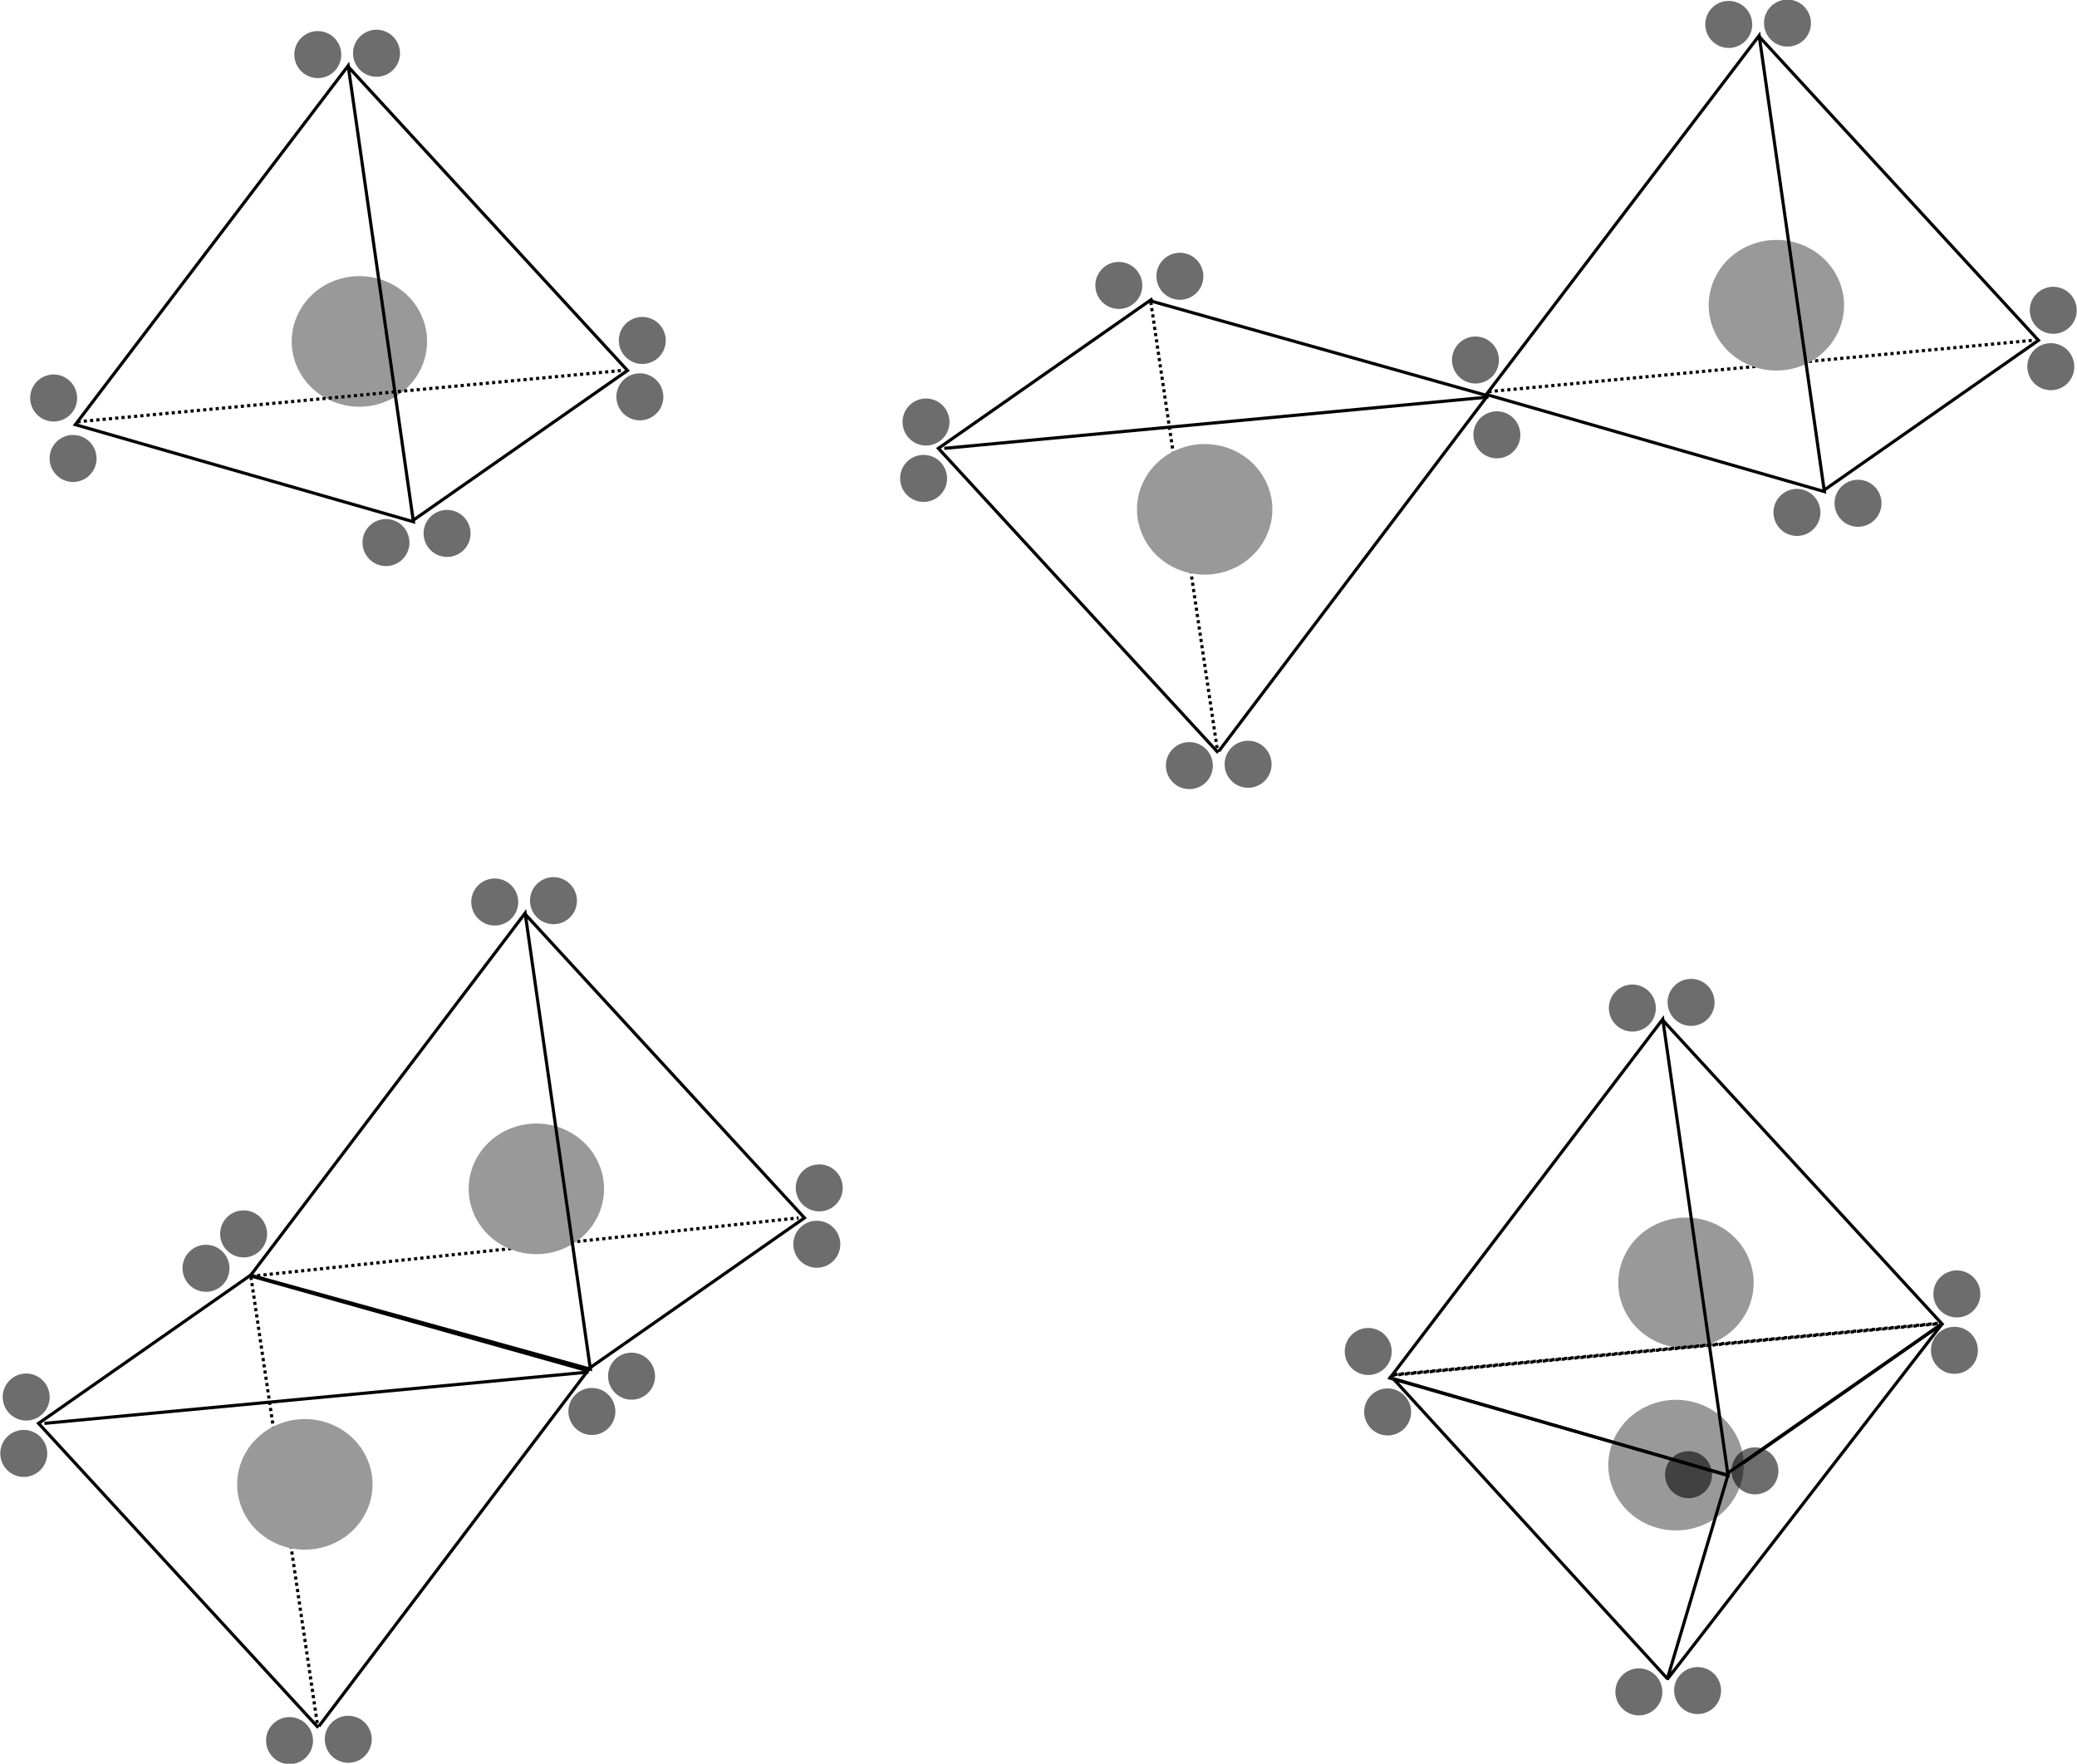<?xml version="1.0" encoding="UTF-8" standalone="no"?>
<!-- Created with Inkscape (http://www.inkscape.org/) -->

<svg
   xmlns:dc="http://purl.org/dc/elements/1.1/"
   xmlns:cc="http://creativecommons.org/ns#"
   xmlns:rdf="http://www.w3.org/1999/02/22-rdf-syntax-ns#"
   xmlns:svg="http://www.w3.org/2000/svg"
   xmlns="http://www.w3.org/2000/svg"
   xmlns:sodipodi="http://sodipodi.sourceforge.net/DTD/sodipodi-0.dtd"
   xmlns:inkscape="http://www.inkscape.org/namespaces/inkscape"
   width="435.193"
   height="369.504"
   id="svg2"
   version="1.1"
   inkscape:version="0.48.2 r9819"
   sodipodi:docname="New document 1">
  <defs
     id="defs4">
    <inkscape:perspective
       sodipodi:type="inkscape:persp3d"
       inkscape:vp_x="0 : 526.18109 : 1"
       inkscape:vp_y="0 : 1000 : 0"
       inkscape:vp_z="744.09448 : 526.18109 : 1"
       inkscape:persp3d-origin="372.04724 : 350.78739 : 1"
       id="perspective2985" />
  </defs>
  <sodipodi:namedview
     id="base"
     pagecolor="#ffffff"
     bordercolor="#666666"
     borderopacity="1.0"
     inkscape:pageopacity="0.0"
     inkscape:pageshadow="2"
     inkscape:zoom="0.523584"
     inkscape:cx="341.00624"
     inkscape:cy="-114.45994"
     inkscape:document-units="px"
     inkscape:current-layer="layer1"
     showgrid="false"
     fit-margin-top="0"
     fit-margin-left="0"
     fit-margin-right="0"
     fit-margin-bottom="0"
     inkscape:window-width="1109"
     inkscape:window-height="771"
     inkscape:window-x="0"
     inkscape:window-y="0"
     inkscape:window-maximized="0" />
  <g
     inkscape:label="Layer 1"
     inkscape:groupmode="layer"
     id="layer1"
     transform="translate(-31.041,-42.217)">
    <path
       sodipodi:nodetypes="cc"
       inkscape:connector-curvature="0"
       id="path3808"
       d="M 342.913,124.269 456.917,113.52"
       style="fill:none;stroke:#000000;stroke-width:0.661;stroke-linecap:butt;stroke-linejoin:miter;stroke-miterlimit:4;stroke-opacity:1;stroke-dasharray:0.661, 0.661;stroke-dashoffset:0" />
    <path
       sodipodi:nodetypes="cc"
       inkscape:connector-curvature="0"
       id="path3881"
       d="M 83.613,309.603 198.357,297.375"
       style="fill:none;stroke:#000000;stroke-width:0.661;stroke-linecap:butt;stroke-linejoin:miter;stroke-miterlimit:4;stroke-opacity:1;stroke-dasharray:0.661, 0.661;stroke-dashoffset:0" />
    <path
       sodipodi:type="arc"
       style="fill:#999999;fill-opacity:1;fill-rule:nonzero;stroke:none"
       id="path3863"
       sodipodi:cx="337.09967"
       sodipodi:cy="808.84827"
       sodipodi:rx="71.621742"
       sodipodi:ry="71.621742"
       d="m 404.413,784.381 c 13.513,37.176 -5.67,78.267 -42.846,91.78 -37.176,13.513 -78.267,-5.67 -91.78,-42.846 -13.513,-37.176 5.67,-78.267 42.846,-91.78 34.819,-12.656 73.542,3.33 89.293,36.862"
       sodipodi:start="5.9345509"
       sodipodi:end="12.127233"
       sodipodi:open="true"
       transform="matrix(0.198,0,0,0.191,39.602,-40.744)" />
    <path
       sodipodi:nodetypes="cccc"
       style="fill:none;stroke:#000000;stroke-width:0.661px;stroke-linecap:butt;stroke-linejoin:miter;stroke-opacity:1"
       d="M 103.999,55.983 46.828,131.179 117.666,151.525 z"
       id="path3001"
       inkscape:connector-curvature="0" />
    <path
       style="fill:none;stroke:#000000;stroke-width:0.661px;stroke-linecap:butt;stroke-linejoin:miter;stroke-opacity:1"
       d="m 103.899,56.084 58.617,63.753 -44.85,31.341"
       id="path3003"
       inkscape:connector-curvature="0"
       sodipodi:nodetypes="ccc" />
    <path
       style="fill:none;stroke:#000000;stroke-width:0.661;stroke-linecap:butt;stroke-linejoin:miter;stroke-miterlimit:4;stroke-opacity:1;stroke-dasharray:0.661, 0.661;stroke-dashoffset:0"
       d="M 47.276,130.586 161.28,119.837"
       id="path3005"
       inkscape:connector-curvature="0"
       sodipodi:nodetypes="cc" />
    <path
       sodipodi:type="arc"
       style="opacity:0.581;fill:#000000;fill-opacity:1;fill-rule:nonzero;stroke:#000000;stroke-width:1;stroke-linecap:round;stroke-linejoin:round;stroke-miterlimit:4;stroke-opacity:0.986;stroke-dasharray:1, 1;stroke-dashoffset:0"
       id="path3782"
       sodipodi:cx="167.26753"
       sodipodi:cy="256.95331"
       sodipodi:rx="1.5289603"
       sodipodi:ry="1.3105375"
       d="m 168.705,256.506 c 2.6e-4,6.1e-4 5.2e-4,0.001 7.8e-4,0.002"
       sodipodi:start="5.9345509"
       sodipodi:end="5.9360425"
       sodipodi:open="true"
       transform="matrix(9.834,0,0,9.834,-1561.422,-2468.838)" />
    <path
       transform="matrix(9.834,0,0,9.834,-1549.117,-2469.117)"
       sodipodi:open="true"
       sodipodi:end="5.9360425"
       sodipodi:start="5.9345509"
       d="m 168.705,256.506 c 2.6e-4,6.1e-4 5.2e-4,0.001 7.8e-4,0.002"
       sodipodi:ry="1.3105375"
       sodipodi:rx="1.5289603"
       sodipodi:cy="256.95331"
       sodipodi:cx="167.26753"
       id="path3784"
       style="opacity:0.581;fill:#000000;fill-opacity:1;fill-rule:nonzero;stroke:#000000;stroke-width:1;stroke-linecap:round;stroke-linejoin:round;stroke-miterlimit:4;stroke-opacity:0.986;stroke-dasharray:1, 1;stroke-dashoffset:0"
       sodipodi:type="arc" />
    <path
       sodipodi:type="arc"
       style="opacity:0.581;fill:#000000;fill-opacity:1;fill-rule:nonzero;stroke:#000000;stroke-width:1;stroke-linecap:round;stroke-linejoin:round;stroke-miterlimit:4;stroke-opacity:0.986;stroke-dasharray:1, 1;stroke-dashoffset:0"
       id="path3786"
       sodipodi:cx="167.26753"
       sodipodi:cy="256.95331"
       sodipodi:rx="1.5289603"
       sodipodi:ry="1.3105375"
       d="m 168.705,256.506 c 2.6e-4,6.1e-4 5.2e-4,0.001 7.8e-4,0.002"
       sodipodi:start="5.9345509"
       sodipodi:end="5.9360425"
       sodipodi:open="true"
       transform="matrix(9.834,0,0,9.834,-1493.429,-2408.948)" />
    <path
       transform="matrix(9.834,0,0,9.834,-1493.938,-2397.135)"
       sodipodi:open="true"
       sodipodi:end="5.9360425"
       sodipodi:start="5.9345509"
       d="m 168.705,256.506 c 2.6e-4,6.1e-4 5.2e-4,0.001 7.8e-4,0.002"
       sodipodi:ry="1.3105375"
       sodipodi:rx="1.5289603"
       sodipodi:cy="256.95331"
       sodipodi:cx="167.26753"
       id="path3788"
       style="opacity:0.581;fill:#000000;fill-opacity:1;fill-rule:nonzero;stroke:#000000;stroke-width:1;stroke-linecap:round;stroke-linejoin:round;stroke-miterlimit:4;stroke-opacity:0.986;stroke-dasharray:1, 1;stroke-dashoffset:0"
       sodipodi:type="arc" />
    <path
       sodipodi:type="arc"
       style="opacity:0.581;fill:#000000;fill-opacity:1;fill-rule:nonzero;stroke:#000000;stroke-width:1;stroke-linecap:round;stroke-linejoin:round;stroke-miterlimit:4;stroke-opacity:0.986;stroke-dasharray:1, 1;stroke-dashoffset:0"
       id="path3790"
       sodipodi:cx="167.26753"
       sodipodi:cy="256.95331"
       sodipodi:rx="1.5289603"
       sodipodi:ry="1.3105375"
       d="m 168.705,256.506 c 2.6e-4,6.1e-4 5.2e-4,0.001 7.8e-4,0.002"
       sodipodi:start="5.9345509"
       sodipodi:end="5.9360425"
       sodipodi:open="true"
       transform="matrix(9.834,0,0,9.834,-1534.335,-2368.521)" />
    <path
       transform="matrix(9.834,0,0,9.834,-1547.132,-2366.602)"
       sodipodi:open="true"
       sodipodi:end="5.9360425"
       sodipodi:start="5.9345509"
       d="m 168.705,256.506 c 2.6e-4,6.1e-4 5.2e-4,0.001 7.8e-4,0.002"
       sodipodi:ry="1.3105375"
       sodipodi:rx="1.5289603"
       sodipodi:cy="256.95331"
       sodipodi:cx="167.26753"
       id="path3792"
       style="opacity:0.581;fill:#000000;fill-opacity:1;fill-rule:nonzero;stroke:#000000;stroke-width:1;stroke-linecap:round;stroke-linejoin:round;stroke-miterlimit:4;stroke-opacity:0.986;stroke-dasharray:1, 1;stroke-dashoffset:0"
       sodipodi:type="arc" />
    <path
       sodipodi:type="arc"
       style="opacity:0.581;fill:#000000;fill-opacity:1;fill-rule:nonzero;stroke:#000000;stroke-width:1;stroke-linecap:round;stroke-linejoin:round;stroke-miterlimit:4;stroke-opacity:0.986;stroke-dasharray:1, 1;stroke-dashoffset:0"
       id="path3794"
       sodipodi:cx="167.26753"
       sodipodi:cy="256.95331"
       sodipodi:rx="1.5289603"
       sodipodi:ry="1.3105375"
       d="m 168.705,256.506 c 2.6e-4,6.1e-4 5.2e-4,0.001 7.8e-4,0.002"
       sodipodi:start="5.9345509"
       sodipodi:end="5.9360425"
       sodipodi:open="true"
       transform="matrix(9.834,0,0,9.834,-1616.766,-2396.889)" />
    <path
       transform="matrix(9.834,0,0,9.834,-1612.697,-2384.222)"
       sodipodi:open="true"
       sodipodi:end="5.9360425"
       sodipodi:start="5.9345509"
       d="m 168.705,256.506 c 2.6e-4,6.1e-4 5.2e-4,0.001 7.8e-4,0.002"
       sodipodi:ry="1.3105375"
       sodipodi:rx="1.5289603"
       sodipodi:cy="256.95331"
       sodipodi:cx="167.26753"
       id="path3796"
       style="opacity:0.581;fill:#000000;fill-opacity:1;fill-rule:nonzero;stroke:#000000;stroke-width:1;stroke-linecap:round;stroke-linejoin:round;stroke-miterlimit:4;stroke-opacity:0.986;stroke-dasharray:1, 1;stroke-dashoffset:0"
       sodipodi:type="arc" />
    <path
       sodipodi:type="arc"
       style="fill:#999999;fill-opacity:1;fill-rule:nonzero;stroke:none"
       id="path3870"
       sodipodi:cx="337.09967"
       sodipodi:cy="808.84827"
       sodipodi:rx="71.621742"
       sodipodi:ry="71.621742"
       d="m 404.413,784.381 c 13.513,37.176 -5.67,78.267 -42.846,91.78 -37.176,13.513 -78.267,-5.67 -91.78,-42.846 -13.513,-37.176 5.67,-78.267 42.846,-91.78 34.819,-12.656 73.542,3.33 89.293,36.862"
       sodipodi:start="5.9345509"
       sodipodi:end="12.127233"
       sodipodi:open="true"
       transform="matrix(0.198,0,0,0.191,336.502,-48.324)" />
    <path
       sodipodi:nodetypes="ccc"
       inkscape:connector-curvature="0"
       id="path3806"
       d="m 399.536,49.767 58.617,63.753 -44.85,31.341"
       style="fill:none;stroke:#000000;stroke-width:0.661px;stroke-linecap:butt;stroke-linejoin:miter;stroke-opacity:1" />
    <path
       transform="matrix(9.834,0,0,9.834,-1265.785,-2475.155)"
       sodipodi:open="true"
       sodipodi:end="5.9360425"
       sodipodi:start="5.9345509"
       d="m 168.705,256.506 c 2.6e-4,6.1e-4 5.2e-4,0.001 7.8e-4,0.002"
       sodipodi:ry="1.3105375"
       sodipodi:rx="1.5289603"
       sodipodi:cy="256.95331"
       sodipodi:cx="167.26753"
       id="path3810"
       style="opacity:0.581;fill:#000000;fill-opacity:1;fill-rule:nonzero;stroke:#000000;stroke-width:1;stroke-linecap:round;stroke-linejoin:round;stroke-miterlimit:4;stroke-opacity:0.986;stroke-dasharray:1, 1;stroke-dashoffset:0"
       sodipodi:type="arc" />
    <path
       sodipodi:type="arc"
       style="opacity:0.581;fill:#000000;fill-opacity:1;fill-rule:nonzero;stroke:#000000;stroke-width:1;stroke-linecap:round;stroke-linejoin:round;stroke-miterlimit:4;stroke-opacity:0.986;stroke-dasharray:1, 1;stroke-dashoffset:0"
       id="path3812"
       sodipodi:cx="167.26753"
       sodipodi:cy="256.95331"
       sodipodi:rx="1.5289603"
       sodipodi:ry="1.3105375"
       d="m 168.705,256.506 c 2.6e-4,6.1e-4 5.2e-4,0.001 7.8e-4,0.002"
       sodipodi:start="5.9345509"
       sodipodi:end="5.9360425"
       sodipodi:open="true"
       transform="matrix(9.834,0,0,9.834,-1253.48,-2475.434)" />
    <path
       transform="matrix(9.834,0,0,9.834,-1197.792,-2415.265)"
       sodipodi:open="true"
       sodipodi:end="5.9360425"
       sodipodi:start="5.9345509"
       d="m 168.705,256.506 c 2.6e-4,6.1e-4 5.2e-4,0.001 7.8e-4,0.002"
       sodipodi:ry="1.3105375"
       sodipodi:rx="1.5289603"
       sodipodi:cy="256.95331"
       sodipodi:cx="167.26753"
       id="path3814"
       style="opacity:0.581;fill:#000000;fill-opacity:1;fill-rule:nonzero;stroke:#000000;stroke-width:1;stroke-linecap:round;stroke-linejoin:round;stroke-miterlimit:4;stroke-opacity:0.986;stroke-dasharray:1, 1;stroke-dashoffset:0"
       sodipodi:type="arc" />
    <path
       sodipodi:type="arc"
       style="opacity:0.581;fill:#000000;fill-opacity:1;fill-rule:nonzero;stroke:#000000;stroke-width:1;stroke-linecap:round;stroke-linejoin:round;stroke-miterlimit:4;stroke-opacity:0.986;stroke-dasharray:1, 1;stroke-dashoffset:0"
       id="path3816"
       sodipodi:cx="167.26753"
       sodipodi:cy="256.95331"
       sodipodi:rx="1.5289603"
       sodipodi:ry="1.3105375"
       d="m 168.705,256.506 c 2.6e-4,6.1e-4 5.2e-4,0.001 7.8e-4,0.002"
       sodipodi:start="5.9345509"
       sodipodi:end="5.9360425"
       sodipodi:open="true"
       transform="matrix(9.834,0,0,9.834,-1198.301,-2403.452)" />
    <path
       transform="matrix(9.834,0,0,9.834,-1238.698,-2374.838)"
       sodipodi:open="true"
       sodipodi:end="5.9360425"
       sodipodi:start="5.9345509"
       d="m 168.705,256.506 c 2.6e-4,6.1e-4 5.2e-4,0.001 7.8e-4,0.002"
       sodipodi:ry="1.3105375"
       sodipodi:rx="1.5289603"
       sodipodi:cy="256.95331"
       sodipodi:cx="167.26753"
       id="path3818"
       style="opacity:0.581;fill:#000000;fill-opacity:1;fill-rule:nonzero;stroke:#000000;stroke-width:1;stroke-linecap:round;stroke-linejoin:round;stroke-miterlimit:4;stroke-opacity:0.986;stroke-dasharray:1, 1;stroke-dashoffset:0"
       sodipodi:type="arc" />
    <path
       sodipodi:type="arc"
       style="opacity:0.581;fill:#000000;fill-opacity:1;fill-rule:nonzero;stroke:#000000;stroke-width:1;stroke-linecap:round;stroke-linejoin:round;stroke-miterlimit:4;stroke-opacity:0.986;stroke-dasharray:1, 1;stroke-dashoffset:0"
       id="path3820"
       sodipodi:cx="167.26753"
       sodipodi:cy="256.95331"
       sodipodi:rx="1.5289603"
       sodipodi:ry="1.3105375"
       d="m 168.705,256.506 c 2.6e-4,6.1e-4 5.2e-4,0.001 7.8e-4,0.002"
       sodipodi:start="5.9345509"
       sodipodi:end="5.9360425"
       sodipodi:open="true"
       transform="matrix(9.834,0,0,9.834,-1251.495,-2372.919)" />
    <path
       style="fill:none;stroke:#000000;stroke-width:0.661px;stroke-linecap:butt;stroke-linejoin:miter;stroke-opacity:1"
       d="m 286.281,199.902 -58.617,-63.753 44.85,-31.341"
       id="path3832"
       inkscape:connector-curvature="0"
       sodipodi:nodetypes="ccc" />
    <path
       style="fill:none;stroke:#000000;stroke-width:0.661;stroke-linecap:butt;stroke-linejoin:miter;stroke-miterlimit:4;stroke-opacity:1;stroke-dasharray:none;stroke-dashoffset:0"
       d="M 342.904,125.4 228.9,136.149"
       id="path3834"
       inkscape:connector-curvature="0"
       sodipodi:nodetypes="cc" />
    <path
       sodipodi:type="arc"
       style="opacity:0.581;fill:#000000;fill-opacity:1;fill-rule:nonzero;stroke:#000000;stroke-width:1;stroke-linecap:round;stroke-linejoin:round;stroke-miterlimit:4;stroke-opacity:0.986;stroke-dasharray:1, 1;stroke-dashoffset:0"
       id="path3836"
       sodipodi:cx="167.26753"
       sodipodi:cy="256.95331"
       sodipodi:rx="1.5289603"
       sodipodi:ry="1.3105375"
       d="m 168.705,256.506 c 2.6e-4,6.1e-4 5.2e-4,0.001 7.8e-4,0.002"
       sodipodi:start="5.9345509"
       sodipodi:end="5.9360425"
       sodipodi:open="true"
       transform="matrix(-9.834,0,0,-9.834,1951.602,2724.823)" />
    <path
       transform="matrix(-9.834,0,0,-9.834,1939.297,2725.102)"
       sodipodi:open="true"
       sodipodi:end="5.9360425"
       sodipodi:start="5.9345509"
       d="m 168.705,256.506 c 2.6e-4,6.1e-4 5.2e-4,0.001 7.8e-4,0.002"
       sodipodi:ry="1.3105375"
       sodipodi:rx="1.5289603"
       sodipodi:cy="256.95331"
       sodipodi:cx="167.26753"
       id="path3838"
       style="opacity:0.581;fill:#000000;fill-opacity:1;fill-rule:nonzero;stroke:#000000;stroke-width:1;stroke-linecap:round;stroke-linejoin:round;stroke-miterlimit:4;stroke-opacity:0.986;stroke-dasharray:1, 1;stroke-dashoffset:0"
       sodipodi:type="arc" />
    <path
       sodipodi:type="arc"
       style="opacity:0.581;fill:#000000;fill-opacity:1;fill-rule:nonzero;stroke:#000000;stroke-width:1;stroke-linecap:round;stroke-linejoin:round;stroke-miterlimit:4;stroke-opacity:0.986;stroke-dasharray:1, 1;stroke-dashoffset:0"
       id="path3840"
       sodipodi:cx="167.26753"
       sodipodi:cy="256.95331"
       sodipodi:rx="1.5289603"
       sodipodi:ry="1.3105375"
       d="m 168.705,256.506 c 2.6e-4,6.1e-4 5.2e-4,0.001 7.8e-4,0.002"
       sodipodi:start="5.9345509"
       sodipodi:end="5.9360425"
       sodipodi:open="true"
       transform="matrix(-9.834,0,0,-9.834,1883.609,2664.934)" />
    <path
       transform="matrix(-9.834,0,0,-9.834,1884.118,2653.121)"
       sodipodi:open="true"
       sodipodi:end="5.9360425"
       sodipodi:start="5.9345509"
       d="m 168.705,256.506 c 2.6e-4,6.1e-4 5.2e-4,0.001 7.8e-4,0.002"
       sodipodi:ry="1.3105375"
       sodipodi:rx="1.5289603"
       sodipodi:cy="256.95331"
       sodipodi:cx="167.26753"
       id="path3842"
       style="opacity:0.581;fill:#000000;fill-opacity:1;fill-rule:nonzero;stroke:#000000;stroke-width:1;stroke-linecap:round;stroke-linejoin:round;stroke-miterlimit:4;stroke-opacity:0.986;stroke-dasharray:1, 1;stroke-dashoffset:0"
       sodipodi:type="arc" />
    <path
       sodipodi:type="arc"
       style="opacity:0.581;fill:#000000;fill-opacity:1;fill-rule:nonzero;stroke:#000000;stroke-width:1;stroke-linecap:round;stroke-linejoin:round;stroke-miterlimit:4;stroke-opacity:0.986;stroke-dasharray:1, 1;stroke-dashoffset:0"
       id="path3844"
       sodipodi:cx="167.26753"
       sodipodi:cy="256.95331"
       sodipodi:rx="1.5289603"
       sodipodi:ry="1.3105375"
       d="m 168.705,256.506 c 2.6e-4,6.1e-4 5.2e-4,0.001 7.8e-4,0.002"
       sodipodi:start="5.9345509"
       sodipodi:end="5.9360425"
       sodipodi:open="true"
       transform="matrix(-9.834,0,0,-9.834,1924.514,2624.506)" />
    <path
       transform="matrix(-9.834,0,0,-9.834,1937.312,2622.587)"
       sodipodi:open="true"
       sodipodi:end="5.9360425"
       sodipodi:start="5.9345509"
       d="m 168.705,256.506 c 2.6e-4,6.1e-4 5.2e-4,0.001 7.8e-4,0.002"
       sodipodi:ry="1.3105375"
       sodipodi:rx="1.5289603"
       sodipodi:cy="256.95331"
       sodipodi:cx="167.26753"
       id="path3846"
       style="opacity:0.581;fill:#000000;fill-opacity:1;fill-rule:nonzero;stroke:#000000;stroke-width:1;stroke-linecap:round;stroke-linejoin:round;stroke-miterlimit:4;stroke-opacity:0.986;stroke-dasharray:1, 1;stroke-dashoffset:0"
       sodipodi:type="arc" />
    <path
       sodipodi:type="arc"
       style="opacity:0.581;fill:#000000;fill-opacity:1;fill-rule:nonzero;stroke:#000000;stroke-width:1;stroke-linecap:round;stroke-linejoin:round;stroke-miterlimit:4;stroke-opacity:0.986;stroke-dasharray:1, 1;stroke-dashoffset:0"
       id="path3848"
       sodipodi:cx="167.26753"
       sodipodi:cy="256.95331"
       sodipodi:rx="1.5289603"
       sodipodi:ry="1.3105375"
       d="m 168.705,256.506 c 2.6e-4,6.1e-4 5.2e-4,0.001 7.8e-4,0.002"
       sodipodi:start="5.9345509"
       sodipodi:end="5.9360425"
       sodipodi:open="true"
       transform="matrix(-9.834,0,0,-9.834,2003.729,2655.804)" />
    <path
       transform="matrix(-9.834,0,0,-9.834,1999.245,2640.13)"
       sodipodi:open="true"
       sodipodi:end="5.9360425"
       sodipodi:start="5.9345509"
       d="m 168.705,256.506 c 2.6e-4,6.1e-4 5.2e-4,0.001 7.8e-4,0.002"
       sodipodi:ry="1.3105375"
       sodipodi:rx="1.5289603"
       sodipodi:cy="256.95331"
       sodipodi:cx="167.26753"
       id="path3850"
       style="opacity:0.581;fill:#000000;fill-opacity:1;fill-rule:nonzero;stroke:#000000;stroke-width:1;stroke-linecap:round;stroke-linejoin:round;stroke-miterlimit:4;stroke-opacity:0.986;stroke-dasharray:1, 1;stroke-dashoffset:0"
       sodipodi:type="arc" />
    <path
       style="fill:none;stroke:#000000;stroke-width:0.661px;stroke-linecap:butt;stroke-linejoin:miter;stroke-opacity:1"
       d="m 272.163,105.273 70.571,19.851 -56.321,74.47"
       id="path3857"
       inkscape:connector-curvature="0"
       sodipodi:nodetypes="ccc" />
    <path
       style="fill:none;stroke:#000000;stroke-width:0.661;stroke-linecap:butt;stroke-linejoin:miter;stroke-miterlimit:4;stroke-opacity:1;stroke-dasharray:0.661, 0.661;stroke-dashoffset:0"
       d="m 272.163,105.457 13.916,93.632"
       id="path3859"
       inkscape:connector-curvature="0"
       sodipodi:nodetypes="cc" />
    <path
       transform="matrix(0.198,0,0,0.191,216.713,-5.565)"
       sodipodi:open="true"
       sodipodi:end="12.127233"
       sodipodi:start="5.9345509"
       d="m 404.413,784.381 c 13.513,37.176 -5.67,78.267 -42.846,91.78 -37.176,13.513 -78.267,-5.67 -91.78,-42.846 -13.513,-37.176 5.67,-78.267 42.846,-91.78 34.819,-12.656 73.542,3.33 89.293,36.862"
       sodipodi:ry="71.621742"
       sodipodi:rx="71.621742"
       sodipodi:cy="808.84827"
       sodipodi:cx="337.09967"
       id="path3868"
       style="fill:#999999;fill-opacity:1;fill-rule:nonzero;stroke:none"
       sodipodi:type="arc" />
    <path
       transform="matrix(0.198,0,0,0.191,76.679,136.794)"
       sodipodi:open="true"
       sodipodi:end="12.127233"
       sodipodi:start="5.9345509"
       d="m 404.413,784.381 c 13.513,37.176 -5.67,78.267 -42.846,91.78 -37.176,13.513 -78.267,-5.67 -91.78,-42.846 -13.513,-37.176 5.67,-78.267 42.846,-91.78 34.819,-12.656 73.542,3.33 89.293,36.862"
       sodipodi:ry="71.621742"
       sodipodi:rx="71.621742"
       sodipodi:cy="808.84827"
       sodipodi:cx="337.09967"
       id="path3875"
       style="fill:#999999;fill-opacity:1;fill-rule:nonzero;stroke:none"
       sodipodi:type="arc" />
    <path
       sodipodi:nodetypes="ccc"
       inkscape:connector-curvature="0"
       id="path3879"
       d="m 140.976,233.621 58.617,63.753 -44.85,31.341"
       style="fill:none;stroke:#000000;stroke-width:0.661px;stroke-linecap:butt;stroke-linejoin:miter;stroke-opacity:1" />
    <path
       transform="matrix(9.834,0,0,9.834,-1524.345,-2291.3)"
       sodipodi:open="true"
       sodipodi:end="5.9360425"
       sodipodi:start="5.9345509"
       d="m 168.705,256.506 c 2.6e-4,6.1e-4 5.2e-4,0.001 7.8e-4,0.002"
       sodipodi:ry="1.3105375"
       sodipodi:rx="1.5289603"
       sodipodi:cy="256.95331"
       sodipodi:cx="167.26753"
       id="path3883"
       style="opacity:0.581;fill:#000000;fill-opacity:1;fill-rule:nonzero;stroke:#000000;stroke-width:1;stroke-linecap:round;stroke-linejoin:round;stroke-miterlimit:4;stroke-opacity:0.986;stroke-dasharray:1, 1;stroke-dashoffset:0"
       sodipodi:type="arc" />
    <path
       sodipodi:type="arc"
       style="opacity:0.581;fill:#000000;fill-opacity:1;fill-rule:nonzero;stroke:#000000;stroke-width:1;stroke-linecap:round;stroke-linejoin:round;stroke-miterlimit:4;stroke-opacity:0.986;stroke-dasharray:1, 1;stroke-dashoffset:0"
       id="path3885"
       sodipodi:cx="167.26753"
       sodipodi:cy="256.95331"
       sodipodi:rx="1.5289603"
       sodipodi:ry="1.3105375"
       d="m 168.705,256.506 c 2.6e-4,6.1e-4 5.2e-4,0.001 7.8e-4,0.002"
       sodipodi:start="5.9345509"
       sodipodi:end="5.9360425"
       sodipodi:open="true"
       transform="matrix(9.834,0,0,9.834,-1512.04,-2291.579)" />
    <path
       transform="matrix(9.834,0,0,9.834,-1456.352,-2231.41)"
       sodipodi:open="true"
       sodipodi:end="5.9360425"
       sodipodi:start="5.9345509"
       d="m 168.705,256.506 c 2.6e-4,6.1e-4 5.2e-4,0.001 7.8e-4,0.002"
       sodipodi:ry="1.3105375"
       sodipodi:rx="1.5289603"
       sodipodi:cy="256.95331"
       sodipodi:cx="167.26753"
       id="path3887"
       style="opacity:0.581;fill:#000000;fill-opacity:1;fill-rule:nonzero;stroke:#000000;stroke-width:1;stroke-linecap:round;stroke-linejoin:round;stroke-miterlimit:4;stroke-opacity:0.986;stroke-dasharray:1, 1;stroke-dashoffset:0"
       sodipodi:type="arc" />
    <path
       sodipodi:type="arc"
       style="opacity:0.581;fill:#000000;fill-opacity:1;fill-rule:nonzero;stroke:#000000;stroke-width:1;stroke-linecap:round;stroke-linejoin:round;stroke-miterlimit:4;stroke-opacity:0.986;stroke-dasharray:1, 1;stroke-dashoffset:0"
       id="path3889"
       sodipodi:cx="167.26753"
       sodipodi:cy="256.95331"
       sodipodi:rx="1.5289603"
       sodipodi:ry="1.3105375"
       d="m 168.705,256.506 c 2.6e-4,6.1e-4 5.2e-4,0.001 7.8e-4,0.002"
       sodipodi:start="5.9345509"
       sodipodi:end="5.9360425"
       sodipodi:open="true"
       transform="matrix(9.834,0,0,9.834,-1456.861,-2219.597)" />
    <path
       transform="matrix(9.834,0,0,9.834,-1495.678,-2191.96)"
       sodipodi:open="true"
       sodipodi:end="5.9360425"
       sodipodi:start="5.9345509"
       d="m 168.705,256.506 c 2.6e-4,6.1e-4 5.2e-4,0.001 7.8e-4,0.002"
       sodipodi:ry="1.3105375"
       sodipodi:rx="1.5289603"
       sodipodi:cy="256.95331"
       sodipodi:cx="167.26753"
       id="path3891"
       style="opacity:0.581;fill:#000000;fill-opacity:1;fill-rule:nonzero;stroke:#000000;stroke-width:1;stroke-linecap:round;stroke-linejoin:round;stroke-miterlimit:4;stroke-opacity:0.986;stroke-dasharray:1, 1;stroke-dashoffset:0"
       sodipodi:type="arc" />
    <path
       transform="matrix(9.834,0,0,9.834,-1584.845,-2214.56)"
       sodipodi:open="true"
       sodipodi:end="5.9360425"
       sodipodi:start="5.9345509"
       d="m 168.705,256.506 c 2.6e-4,6.1e-4 5.2e-4,0.001 7.8e-4,0.002"
       sodipodi:ry="1.3105375"
       sodipodi:rx="1.5289603"
       sodipodi:cy="256.95331"
       sodipodi:cx="167.26753"
       id="path3895"
       style="opacity:0.581;fill:#000000;fill-opacity:1;fill-rule:nonzero;stroke:#000000;stroke-width:1;stroke-linecap:round;stroke-linejoin:round;stroke-miterlimit:4;stroke-opacity:0.986;stroke-dasharray:1, 1;stroke-dashoffset:0"
       sodipodi:type="arc" />
    <path
       sodipodi:type="arc"
       style="opacity:0.581;fill:#000000;fill-opacity:1;fill-rule:nonzero;stroke:#000000;stroke-width:1;stroke-linecap:round;stroke-linejoin:round;stroke-miterlimit:4;stroke-opacity:0.986;stroke-dasharray:1, 1;stroke-dashoffset:0"
       id="path3897"
       sodipodi:cx="167.26753"
       sodipodi:cy="256.95331"
       sodipodi:rx="1.5289603"
       sodipodi:ry="1.3105375"
       d="m 168.705,256.506 c 2.6e-4,6.1e-4 5.2e-4,0.001 7.8e-4,0.002"
       sodipodi:start="5.9345509"
       sodipodi:end="5.9360425"
       sodipodi:open="true"
       transform="matrix(9.834,0,0,9.834,-1576.961,-2221.771)" />
    <path
       sodipodi:nodetypes="ccc"
       inkscape:connector-curvature="0"
       id="path3923"
       d="m 97.739,404.172 -58.617,-63.753 44.85,-31.342"
       style="fill:none;stroke:#000000;stroke-width:0.661px;stroke-linecap:butt;stroke-linejoin:miter;stroke-opacity:1" />
    <path
       sodipodi:nodetypes="cc"
       inkscape:connector-curvature="0"
       id="path3925"
       d="M 154.362,329.67 40.358,340.419"
       style="fill:none;stroke:#000000;stroke-width:0.661;stroke-linecap:butt;stroke-linejoin:miter;stroke-miterlimit:4;stroke-opacity:1;stroke-dasharray:none;stroke-dashoffset:0" />
    <path
       transform="matrix(-9.834,0,0,-9.834,1763.06,2929.093)"
       sodipodi:open="true"
       sodipodi:end="5.9360425"
       sodipodi:start="5.9345509"
       d="m 168.705,256.506 c 2.6e-4,6.1e-4 5.2e-4,0.001 7.8e-4,0.002"
       sodipodi:ry="1.3105375"
       sodipodi:rx="1.5289603"
       sodipodi:cy="256.95331"
       sodipodi:cx="167.26753"
       id="path3927"
       style="opacity:0.581;fill:#000000;fill-opacity:1;fill-rule:nonzero;stroke:#000000;stroke-width:1;stroke-linecap:round;stroke-linejoin:round;stroke-miterlimit:4;stroke-opacity:0.986;stroke-dasharray:1, 1;stroke-dashoffset:0"
       sodipodi:type="arc" />
    <path
       sodipodi:type="arc"
       style="opacity:0.581;fill:#000000;fill-opacity:1;fill-rule:nonzero;stroke:#000000;stroke-width:1;stroke-linecap:round;stroke-linejoin:round;stroke-miterlimit:4;stroke-opacity:0.986;stroke-dasharray:1, 1;stroke-dashoffset:0"
       id="path3929"
       sodipodi:cx="167.26753"
       sodipodi:cy="256.95331"
       sodipodi:rx="1.5289603"
       sodipodi:ry="1.3105375"
       d="m 168.705,256.506 c 2.6e-4,6.1e-4 5.2e-4,0.001 7.8e-4,0.002"
       sodipodi:start="5.9345509"
       sodipodi:end="5.9360425"
       sodipodi:open="true"
       transform="matrix(-9.834,0,0,-9.834,1750.755,2929.372)" />
    <path
       transform="matrix(-9.834,0,0,-9.834,1695.067,2869.204)"
       sodipodi:open="true"
       sodipodi:end="5.9360425"
       sodipodi:start="5.9345509"
       d="m 168.705,256.506 c 2.6e-4,6.1e-4 5.2e-4,0.001 7.8e-4,0.002"
       sodipodi:ry="1.3105375"
       sodipodi:rx="1.5289603"
       sodipodi:cy="256.95331"
       sodipodi:cx="167.26753"
       id="path3931"
       style="opacity:0.581;fill:#000000;fill-opacity:1;fill-rule:nonzero;stroke:#000000;stroke-width:1;stroke-linecap:round;stroke-linejoin:round;stroke-miterlimit:4;stroke-opacity:0.986;stroke-dasharray:1, 1;stroke-dashoffset:0"
       sodipodi:type="arc" />
    <path
       sodipodi:type="arc"
       style="opacity:0.581;fill:#000000;fill-opacity:1;fill-rule:nonzero;stroke:#000000;stroke-width:1;stroke-linecap:round;stroke-linejoin:round;stroke-miterlimit:4;stroke-opacity:0.986;stroke-dasharray:1, 1;stroke-dashoffset:0"
       id="path3933"
       sodipodi:cx="167.26753"
       sodipodi:cy="256.95331"
       sodipodi:rx="1.5289603"
       sodipodi:ry="1.3105375"
       d="m 168.705,256.506 c 2.6e-4,6.1e-4 5.2e-4,0.001 7.8e-4,0.002"
       sodipodi:start="5.9345509"
       sodipodi:end="5.9360425"
       sodipodi:open="true"
       transform="matrix(-9.834,0,0,-9.834,1695.576,2857.391)" />
    <path
       sodipodi:nodetypes="ccc"
       inkscape:connector-curvature="0"
       id="path3941"
       d="M 83.621,309.543 154.193,329.394 97.871,403.865"
       style="fill:none;stroke:#000000;stroke-width:0.661px;stroke-linecap:butt;stroke-linejoin:miter;stroke-opacity:1" />
    <path
       sodipodi:nodetypes="cc"
       inkscape:connector-curvature="0"
       id="path3943"
       d="m 83.621,309.727 13.916,93.632"
       style="fill:none;stroke:#000000;stroke-width:0.661;stroke-linecap:butt;stroke-linejoin:miter;stroke-miterlimit:4;stroke-opacity:1;stroke-dasharray:0.661, 0.661;stroke-dashoffset:0" />
    <path
       sodipodi:type="arc"
       style="fill:#999999;fill-opacity:1;fill-rule:nonzero;stroke:none"
       id="path3945"
       sodipodi:cx="337.09967"
       sodipodi:cy="808.84827"
       sodipodi:rx="71.621742"
       sodipodi:ry="71.621742"
       d="m 404.413,784.381 c 13.513,37.176 -5.67,78.267 -42.846,91.78 -37.176,13.513 -78.267,-5.67 -91.78,-42.846 -13.513,-37.176 5.67,-78.267 42.846,-91.78 34.819,-12.656 73.542,3.33 89.293,36.862"
       sodipodi:start="5.9345509"
       sodipodi:end="12.127233"
       sodipodi:open="true"
       transform="matrix(0.198,0,0,0.191,28.171,198.705)" />
    <path
       inkscape:connector-curvature="0"
       id="path3877"
       d="m 141.076,233.521 -57.509,75.87 71.176,19.672 z"
       style="fill:none;stroke:#000000;stroke-width:0.661px;stroke-linecap:butt;stroke-linejoin:miter;stroke-opacity:1"
       sodipodi:nodetypes="cccc" />
    <path
       inkscape:connector-curvature="0"
       id="path3804"
       d="M 399.637,49.666 342.465,124.862 413.303,145.208 z"
       style="fill:none;stroke:#000000;stroke-width:0.661px;stroke-linecap:butt;stroke-linejoin:miter;stroke-opacity:1"
       sodipodi:nodetypes="cccc" />
    <path
       sodipodi:type="arc"
       style="opacity:0.581;fill:#000000;fill-opacity:1;fill-rule:nonzero;stroke:#000000;stroke-width:1;stroke-linecap:round;stroke-linejoin:round;stroke-miterlimit:4;stroke-opacity:0.986;stroke-dasharray:1, 1;stroke-dashoffset:0"
       id="path3893"
       sodipodi:cx="167.26753"
       sodipodi:cy="256.95331"
       sodipodi:rx="1.5289603"
       sodipodi:ry="1.3105375"
       d="m 168.705,256.506 c 2.6e-4,6.1e-4 5.2e-4,0.001 7.8e-4,0.002"
       sodipodi:start="5.9345509"
       sodipodi:end="5.9360425"
       sodipodi:open="true"
       transform="matrix(9.834,0,0,9.834,-1503.991,-2184.566)" />
    <path
       transform="matrix(0.198,0,0,0.191,317.56,156.496)"
       sodipodi:open="true"
       sodipodi:end="12.127233"
       sodipodi:start="5.9345509"
       d="m 404.413,784.381 c 13.513,37.176 -5.67,78.267 -42.846,91.78 -37.176,13.513 -78.267,-5.67 -91.78,-42.846 -13.513,-37.176 5.67,-78.267 42.846,-91.78 34.819,-12.656 73.542,3.33 89.293,36.862"
       sodipodi:ry="71.621742"
       sodipodi:rx="71.621742"
       sodipodi:cy="808.84827"
       sodipodi:cx="337.09967"
       id="path3947"
       style="fill:#999999;fill-opacity:1;fill-rule:nonzero;stroke:none"
       sodipodi:type="arc" />
    <path
       sodipodi:nodetypes="ccc"
       inkscape:connector-curvature="0"
       id="path3951"
       d="m 379.339,255.84 58.617,63.753 -44.85,31.341"
       style="fill:none;stroke:#000000;stroke-width:0.661px;stroke-linecap:butt;stroke-linejoin:miter;stroke-opacity:1" />
    <path
       sodipodi:nodetypes="cc"
       inkscape:connector-curvature="0"
       id="path3953"
       d="m 322.716,330.343 114.004,-10.749"
       style="fill:none;stroke:#000000;stroke-width:0.661;stroke-linecap:butt;stroke-linejoin:miter;stroke-miterlimit:4;stroke-opacity:1;stroke-dasharray:0.661, 0.661;stroke-dashoffset:0" />
    <path
       transform="matrix(9.834,0,0,9.834,-1285.982,-2269.081)"
       sodipodi:open="true"
       sodipodi:end="5.9360425"
       sodipodi:start="5.9345509"
       d="m 168.705,256.506 c 2.6e-4,6.1e-4 5.2e-4,0.001 7.8e-4,0.002"
       sodipodi:ry="1.3105375"
       sodipodi:rx="1.5289603"
       sodipodi:cy="256.95331"
       sodipodi:cx="167.26753"
       id="path3955"
       style="opacity:0.581;fill:#000000;fill-opacity:1;fill-rule:nonzero;stroke:#000000;stroke-width:1;stroke-linecap:round;stroke-linejoin:round;stroke-miterlimit:4;stroke-opacity:0.986;stroke-dasharray:1, 1;stroke-dashoffset:0"
       sodipodi:type="arc" />
    <path
       sodipodi:type="arc"
       style="opacity:0.581;fill:#000000;fill-opacity:1;fill-rule:nonzero;stroke:#000000;stroke-width:1;stroke-linecap:round;stroke-linejoin:round;stroke-miterlimit:4;stroke-opacity:0.986;stroke-dasharray:1, 1;stroke-dashoffset:0"
       id="path3957"
       sodipodi:cx="167.26753"
       sodipodi:cy="256.95331"
       sodipodi:rx="1.5289603"
       sodipodi:ry="1.3105375"
       d="m 168.705,256.506 c 2.6e-4,6.1e-4 5.2e-4,0.001 7.8e-4,0.002"
       sodipodi:start="5.9345509"
       sodipodi:end="5.9360425"
       sodipodi:open="true"
       transform="matrix(9.834,0,0,9.834,-1273.676,-2270.268)" />
    <path
       transform="matrix(9.834,0,0,9.834,-1217.988,-2209.191)"
       sodipodi:open="true"
       sodipodi:end="5.9360425"
       sodipodi:start="5.9345509"
       d="m 168.705,256.506 c 2.6e-4,6.1e-4 5.2e-4,0.001 7.8e-4,0.002"
       sodipodi:ry="1.3105375"
       sodipodi:rx="1.5289603"
       sodipodi:cy="256.95331"
       sodipodi:cx="167.26753"
       id="path3959"
       style="opacity:0.581;fill:#000000;fill-opacity:1;fill-rule:nonzero;stroke:#000000;stroke-width:1;stroke-linecap:round;stroke-linejoin:round;stroke-miterlimit:4;stroke-opacity:0.986;stroke-dasharray:1, 1;stroke-dashoffset:0"
       sodipodi:type="arc" />
    <path
       sodipodi:type="arc"
       style="opacity:0.581;fill:#000000;fill-opacity:1;fill-rule:nonzero;stroke:#000000;stroke-width:1;stroke-linecap:round;stroke-linejoin:round;stroke-miterlimit:4;stroke-opacity:0.986;stroke-dasharray:1, 1;stroke-dashoffset:0"
       id="path3961"
       sodipodi:cx="167.26753"
       sodipodi:cy="256.95331"
       sodipodi:rx="1.5289603"
       sodipodi:ry="1.3105375"
       d="m 168.705,256.506 c 2.6e-4,6.1e-4 5.2e-4,0.001 7.8e-4,0.002"
       sodipodi:start="5.9345509"
       sodipodi:end="5.9360425"
       sodipodi:open="true"
       transform="matrix(9.834,0,0,9.834,-1218.498,-2197.378)" />
    <path
       sodipodi:type="arc"
       style="fill:#999999;fill-opacity:1;fill-rule:nonzero;stroke:none"
       id="path3971"
       sodipodi:cx="337.09967"
       sodipodi:cy="808.84827"
       sodipodi:rx="71.621742"
       sodipodi:ry="71.621742"
       d="m 404.413,784.381 c 13.513,37.176 -5.67,78.267 -42.846,91.78 -37.176,13.513 -78.267,-5.67 -91.78,-42.846 -13.513,-37.176 5.67,-78.267 42.846,-91.78 34.819,-12.656 73.542,3.33 89.293,36.862"
       sodipodi:start="5.9345509"
       sodipodi:end="12.127233"
       sodipodi:open="true"
       transform="matrix(-0.198,0,0,-0.191,448.957,503.658)" />
    <path
       transform="matrix(9.834,0,0,9.834,-1341.325,-2197.132)"
       sodipodi:open="true"
       sodipodi:end="5.9360425"
       sodipodi:start="5.9345509"
       d="m 168.705,256.506 c 2.6e-4,6.1e-4 5.2e-4,0.001 7.8e-4,0.002"
       sodipodi:ry="1.3105375"
       sodipodi:rx="1.5289603"
       sodipodi:cy="256.95331"
       sodipodi:cx="167.26753"
       id="path3967"
       style="opacity:0.581;fill:#000000;fill-opacity:1;fill-rule:nonzero;stroke:#000000;stroke-width:1;stroke-linecap:round;stroke-linejoin:round;stroke-miterlimit:4;stroke-opacity:0.986;stroke-dasharray:1, 1;stroke-dashoffset:0"
       sodipodi:type="arc" />
    <path
       sodipodi:type="arc"
       style="opacity:0.581;fill:#000000;fill-opacity:1;fill-rule:nonzero;stroke:#000000;stroke-width:1;stroke-linecap:round;stroke-linejoin:round;stroke-miterlimit:4;stroke-opacity:0.986;stroke-dasharray:1, 1;stroke-dashoffset:0"
       id="path3969"
       sodipodi:cx="167.26753"
       sodipodi:cy="256.95331"
       sodipodi:rx="1.5289603"
       sodipodi:ry="1.3105375"
       d="m 168.705,256.506 c 2.6e-4,6.1e-4 5.2e-4,0.001 7.8e-4,0.002"
       sodipodi:start="5.9345509"
       sodipodi:end="5.9360425"
       sodipodi:open="true"
       transform="matrix(9.834,0,0,9.834,-1337.256,-2184.466)" />
    <path
       sodipodi:nodetypes="cccc"
       style="fill:none;stroke:#000000;stroke-width:0.661px;stroke-linecap:butt;stroke-linejoin:miter;stroke-opacity:1"
       d="m 380.363,394.064 57.731,-74.637 -44.829,31.27 z"
       id="path3973"
       inkscape:connector-curvature="0" />
    <path
       style="fill:none;stroke:#000000;stroke-width:0.661px;stroke-linecap:butt;stroke-linejoin:miter;stroke-opacity:1"
       d="m 380.464,393.964 -57.498,-62.914 69.809,20.201"
       id="path3975"
       inkscape:connector-curvature="0"
       sodipodi:nodetypes="ccc" />
    <path
       style="fill:none;stroke:#000000;stroke-width:0.661;stroke-linecap:butt;stroke-linejoin:miter;stroke-miterlimit:4;stroke-opacity:1;stroke-dasharray:0.661, 0.661;stroke-dashoffset:0"
       d="M 437.087,319.461 323.083,330.21"
       id="path3977"
       inkscape:connector-curvature="0"
       sodipodi:nodetypes="cc" />
    <path
       sodipodi:type="arc"
       style="opacity:0.581;fill:#000000;fill-opacity:1;fill-rule:nonzero;stroke:#000000;stroke-width:1;stroke-linecap:round;stroke-linejoin:round;stroke-miterlimit:4;stroke-opacity:0.986;stroke-dasharray:1, 1;stroke-dashoffset:0"
       id="path3979"
       sodipodi:cx="167.26753"
       sodipodi:cy="256.95331"
       sodipodi:rx="1.5289603"
       sodipodi:ry="1.3105375"
       d="m 168.705,256.506 c 2.6e-4,6.1e-4 5.2e-4,0.001 7.8e-4,0.002"
       sodipodi:start="5.9345509"
       sodipodi:end="5.9360425"
       sodipodi:open="true"
       transform="matrix(-9.834,0,0,-9.834,2045.785,2918.885)" />
    <path
       transform="matrix(-9.834,0,0,-9.834,2033.48,2919.164)"
       sodipodi:open="true"
       sodipodi:end="5.9360425"
       sodipodi:start="5.9345509"
       d="m 168.705,256.506 c 2.6e-4,6.1e-4 5.2e-4,0.001 7.8e-4,0.002"
       sodipodi:ry="1.3105375"
       sodipodi:rx="1.5289603"
       sodipodi:cy="256.95331"
       sodipodi:cx="167.26753"
       id="path3981"
       style="opacity:0.581;fill:#000000;fill-opacity:1;fill-rule:nonzero;stroke:#000000;stroke-width:1;stroke-linecap:round;stroke-linejoin:round;stroke-miterlimit:4;stroke-opacity:0.986;stroke-dasharray:1, 1;stroke-dashoffset:0"
       sodipodi:type="arc" />
    <path
       inkscape:connector-curvature="0"
       id="path3949"
       d="m 379.44,255.74 -57.172,75.196 70.839,20.346 z"
       style="fill:none;stroke:#000000;stroke-width:0.661px;stroke-linecap:butt;stroke-linejoin:miter;stroke-opacity:1"
       sodipodi:nodetypes="cccc" />
    <path
       transform="matrix(9.834,0,0,9.834,-1260.293,-2172.121)"
       sodipodi:open="true"
       sodipodi:end="5.9360425"
       sodipodi:start="5.9345509"
       d="m 168.705,256.506 c 2.6e-4,6.1e-4 5.2e-4,0.001 7.8e-4,0.002"
       sodipodi:ry="1.3105375"
       sodipodi:rx="1.5289603"
       sodipodi:cy="256.95331"
       sodipodi:cx="167.26753"
       id="path3963"
       style="opacity:0.581;fill:#000000;fill-opacity:1;fill-rule:nonzero;stroke:#000000;stroke-width:1;stroke-linecap:round;stroke-linejoin:round;stroke-miterlimit:4;stroke-opacity:0.986;stroke-dasharray:1, 1;stroke-dashoffset:0"
       sodipodi:type="arc" />
    <path
       sodipodi:type="arc"
       style="opacity:0.581;fill:#000000;fill-opacity:1;fill-rule:nonzero;stroke:#000000;stroke-width:1;stroke-linecap:round;stroke-linejoin:round;stroke-miterlimit:4;stroke-opacity:0.986;stroke-dasharray:1, 1;stroke-dashoffset:0"
       id="path3965"
       sodipodi:cx="167.26753"
       sodipodi:cy="256.95331"
       sodipodi:rx="1.5289603"
       sodipodi:ry="1.3105375"
       d="m 168.705,256.506 c 2.6e-4,6.1e-4 5.2e-4,0.001 7.8e-4,0.002"
       sodipodi:start="5.9345509"
       sodipodi:end="5.9360425"
       sodipodi:open="true"
       transform="matrix(9.834,0,0,9.834,-1274.209,-2171.321)" />
  </g>
</svg>
